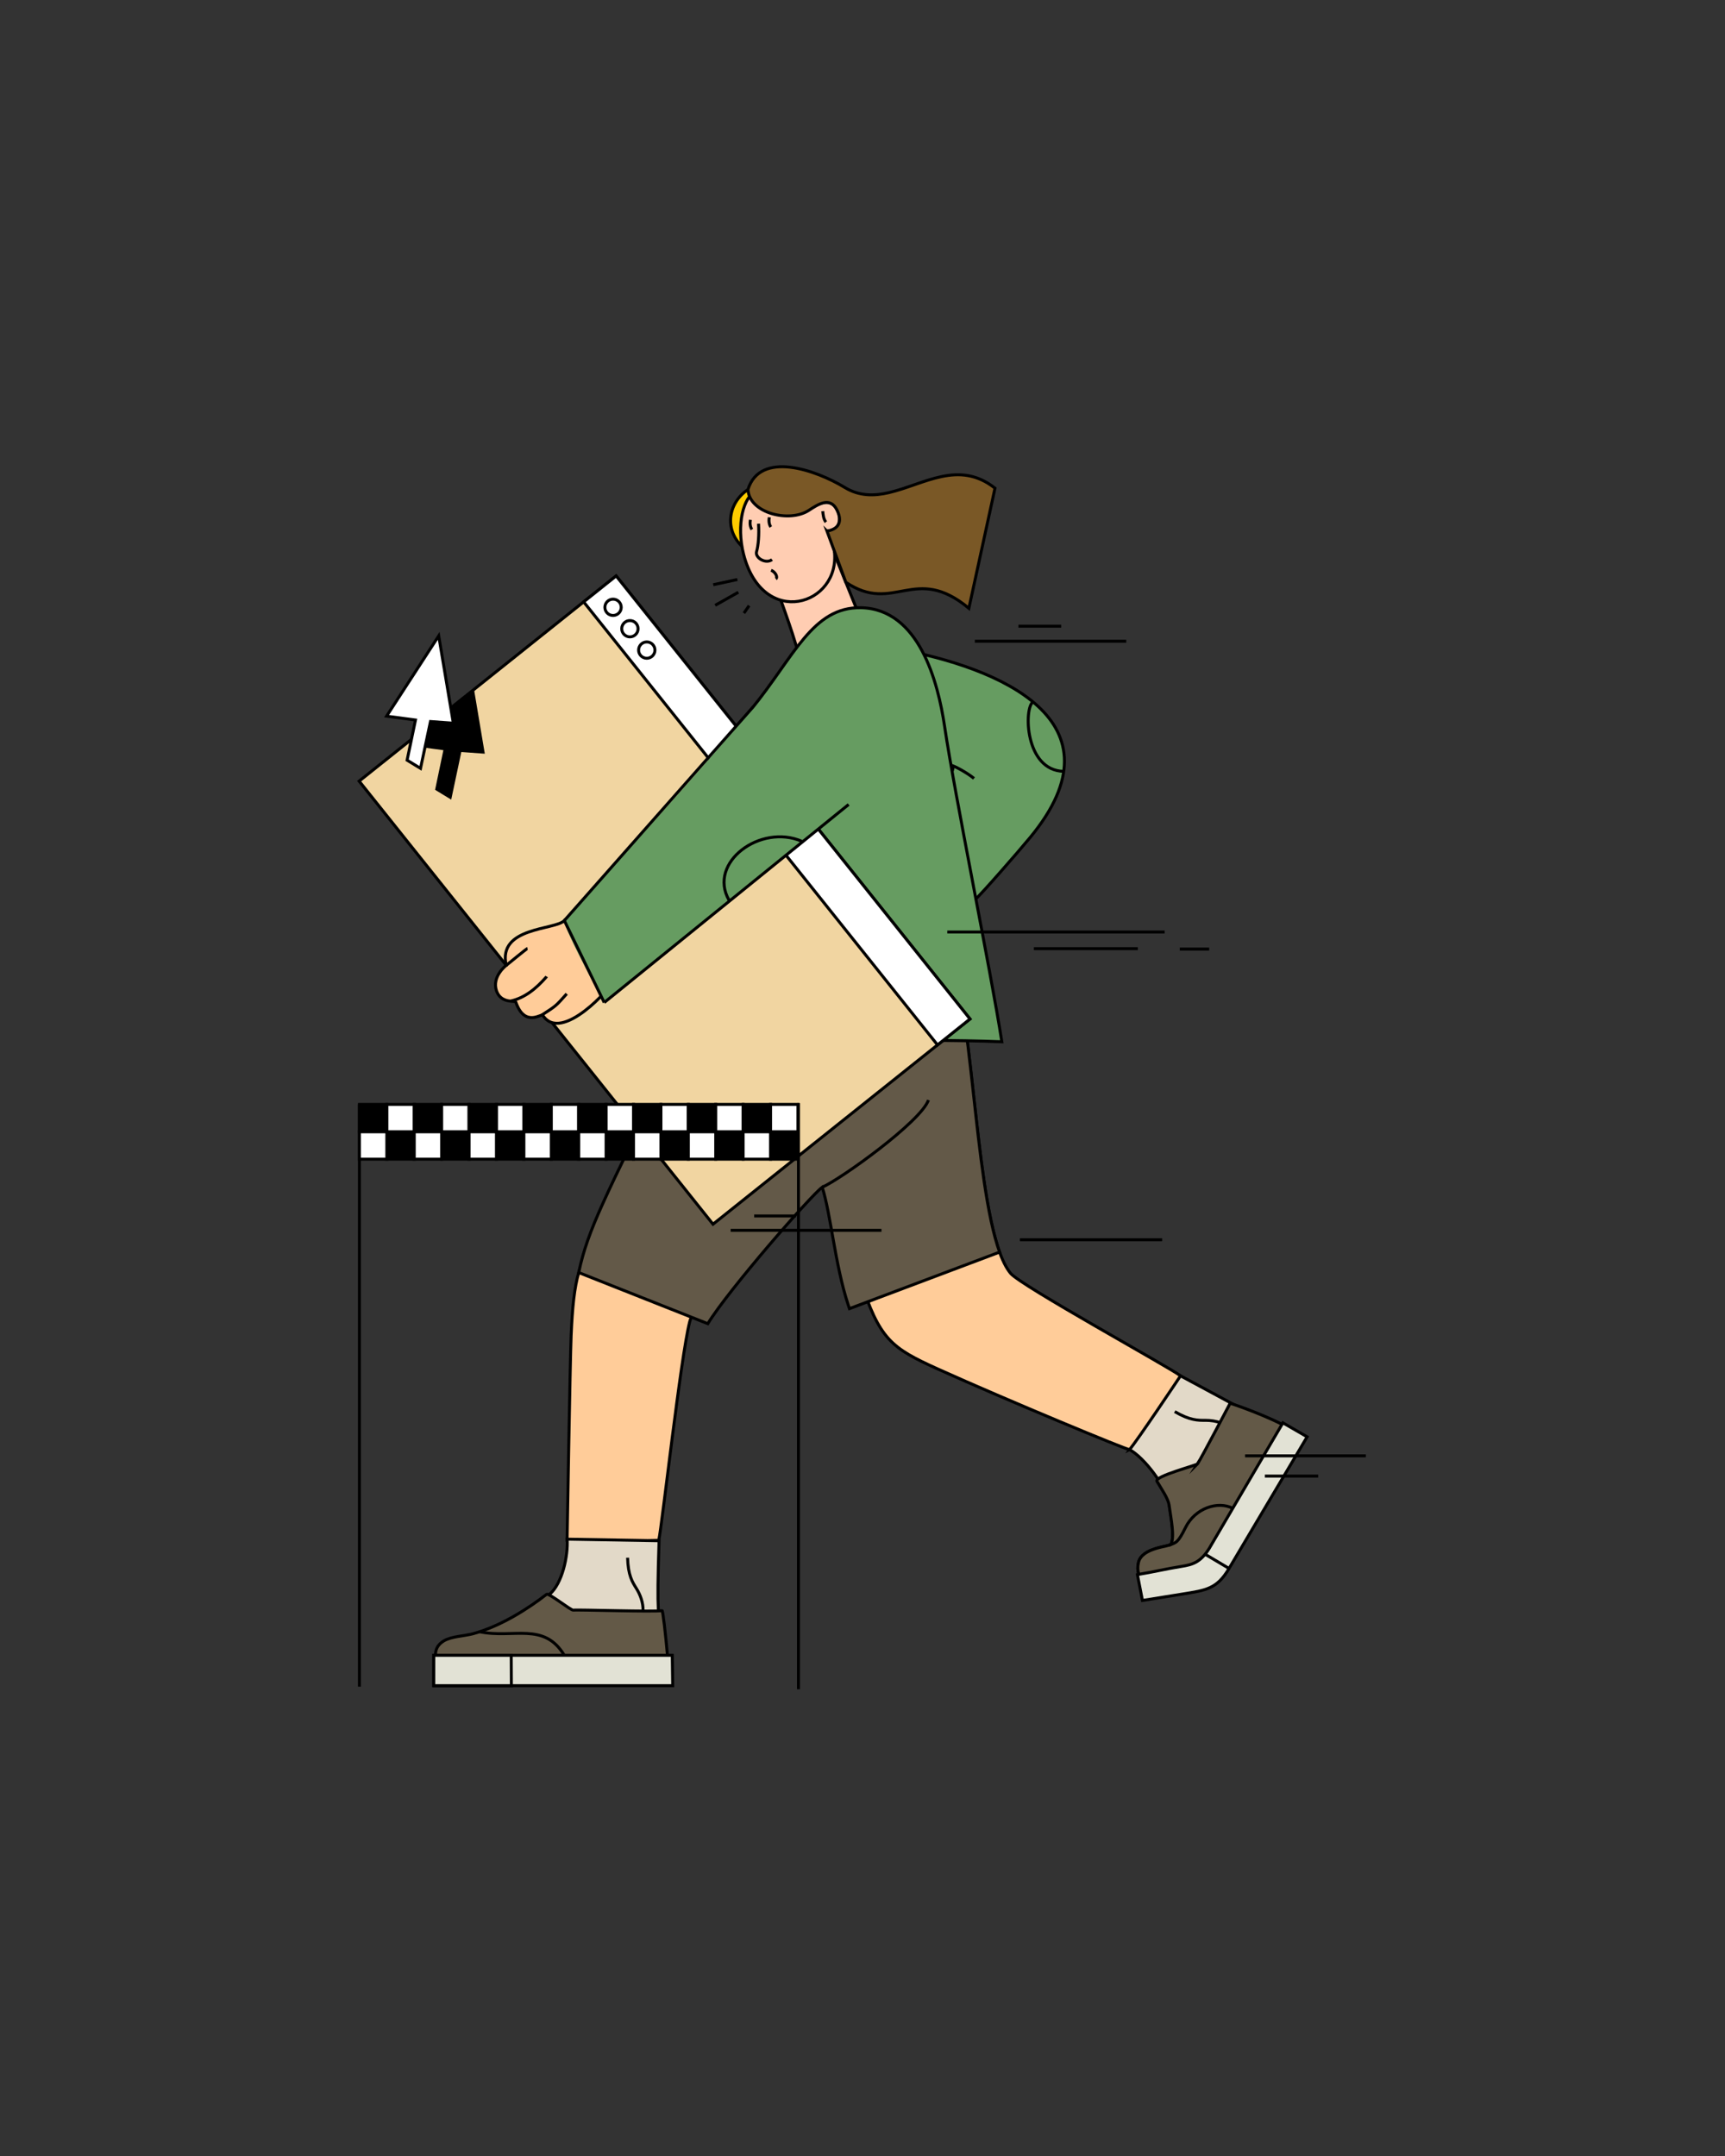 <?xml version="1.0" encoding="UTF-8"?>
<svg id="Layer_1" xmlns="http://www.w3.org/2000/svg" viewBox="0 0 1600 2000">
  <rect x="0" y="0" width="1600" height="2000" fill="#333333" stroke="none"/>
  <defs>
    <style>
      .cls-1 {
        fill: #fc9;
      }

      .cls-1, .cls-2, .cls-3, .cls-4, .cls-5, .cls-6, .cls-7, .cls-8, .cls-9, .cls-10, .cls-11, .cls-12, .cls-13, .cls-14, .cls-15, .cls-16 {
        stroke: #000;
        stroke-miterlimit: 22.93;
        stroke-width: 2.75px;
      }

      .cls-1, .cls-3, .cls-4, .cls-6, .cls-8, .cls-17, .cls-9, .cls-10, .cls-11, .cls-13, .cls-14, .cls-15, .cls-16 {
        fill-rule: evenodd;
      }

      .cls-3, .cls-5 {
        fill: #fff;
      }

      .cls-4 {
        fill: #e2d9c8;
      }

      .cls-6 {
        fill: #fc0;
      }

      .cls-7, .cls-10 {
        fill: none;
      }

      .cls-8 {
        fill: #e2e2d5;
      }

      .cls-17, .cls-14 {
        fill: #669c61;
      }

      .cls-9 {
        fill: #ffcdb2;
      }

      .cls-11 {
        fill: #635947;
      }

      .cls-12 {
        fill: #f1d5a1;
      }

      .cls-13 {
        fill: #7a5826;
      }

      .cls-15 {
        fill: #635948;
      }
    </style>
  </defs>
  <g>
    <path class="cls-14" d="M831.92,601.93c94.72,17.3,212.99,66.46,123.76,174.72-10.84,13.15-46.41,53.93-50.47,56.99l-60.98-51.99c4.72-8.6,45.49-68.03,38.95-71.13-18.65-8.82-69.42,10.83-89.84,15.22-45.48,9.77-99.91-50.3-31.11-94.53,39.67-25.51,29.46-57.37,69.69-29.28Z"/>
    <path class="cls-10" d="M958.18,651.15c-8.48,5.22-7.92,63.61,28.47,64.4"/>
    <path class="cls-10" d="M881.96,710c2.08-.36,15.83,7.29,21.45,12.13"/>
  </g>
  <path class="cls-6" d="M693.73,454.14c-19.12,12.87-22.32,38.72-3.61,54.32,1.06.89,12.08-9.07,12.34-16.59.62-18.31,3.32-25.33-8.73-37.72Z"/>
  <path class="cls-4" d="M1047.64,1344.71c13.59,7.17,34.52,34.8,36.71,50.02,2.03,14.07,5.17,30.78,1.79,37.78-1.12,2.33-27.04,2.77-30.22,17.09-3.55,16,9.94,21.13,18.65,21.54l40.81-5.94,67.86-112.58c7.91-16.34-2.54-30.9-10.92-35.1-22.02-11.04-27.41-14.51-79.91-42.62,0,0-40.77,63.46-44.79,69.82Z"/>
  <path class="cls-11" d="M1110.86,1357.8c.85,1.06-40.57,11.56-37.76,16.3,4.74,8.03,10.4,16.08,11.25,22,2.03,14.07,5.17,29.4,1.79,36.41-1.12,2.33-27.04,2.77-30.22,17.09-3.55,16,9.94,21.13,18.65,21.54l40.81-5.94,67.86-112.58c7.91-16.34,14.28-27.2,5.91-31.4-22.02-11.03-48.13-19.53-48.13-19.53,0,0-26.15,49.77-30.17,56.12Z"/>
  <path class="cls-8" d="M1054.99,1460.67c14.81-2.44,26.25-5.26,41.06-7.64,10.47-1.68,17.44-3.86,25.45-16.47l68.43-116.68,22.48,12.99c-23.22,39.14-46.43,78.28-69.65,117.41-1.55,2.61-1.47,2.49-3.02,5.09-11.02,18.58-21.21,19.84-42.71,23.3l-37.37,5.99-4.67-23.98Z"/>
  <path class="cls-10" d="M1089.6,1309.48c14.15,8.25,21.57,8.13,28.49,8.08,4.82-.04,9.89.73,14.48,2.41"/>
  <path class="cls-9" d="M766.97,495.95c-17.75,2.84-40.96,13.01-58.71,15.84,8.41,25.21,21.89,59.32,29.86,86,6.66,22.31,22.87,8.8,67.02-5.93-10.96-28.71-27.21-67.19-38.17-95.9Z"/>
  <path class="cls-9" d="M773.9,510.99c-1.3-10.97-6.84-18.53-6.64-18.52,18.36.62,12.73-29.44-3.26-26.28-2.3.45-4.24,1.57-4.53,1.1-21.58-35.11-38.78-24.18-58-11.53-12.04,4.43-18.69,31.41-11.72,58.57,17.83,69.48,90.16,47.39,84.15-3.34Z"/>
  <path class="cls-10" d="M703.56,485.81c.65,9.72-.13,20.09-1.81,25.9-1.67,5.77,8.58,11.82,14.33,7.39"/>
  <path class="cls-10" d="M697.38,491.2c-2.55-3.96-1.4-8.47-1.33-8.99"/>
  <path class="cls-10" d="M714.91,488.86c-2.54-3.96-1.4-8.47-1.33-8.99"/>
  <path class="cls-10" d="M766.07,484.34c-2.31-2.85-2.62-6.87-2.93-10.15"/>
  <path class="cls-10" d="M766.26,587.65c.35,11.73-1.87,24.77-4.13,31.08"/>
  <path class="cls-10" d="M795.77,573.65c1.1,15.39,1.21,26.99-4.6,43.97"/>
  <path class="cls-1" d="M878.15,875.65l-194.86,5.03c-35.69,59.01-90.04,176.62-118.7,240.31-12.91,28.7-22.15,40.03-27.81,59.49-3.92,13.5-5.94,31.93-7.04,58.59-.94,22.67-3.75,190.09-3.75,190.09,7.35,3.02,85.06-.35,85.06-.35,3.18-14.86,20.33-170.1,28.63-202.53,7.67-29.96,129.2-156,139.92-163.72,8.1,25.61,5.99,86.85,18.11,124.13,18.08,55.58,28.49,63.56,72.09,83.23,64.42,29.06,176.08,75.32,177.84,74.79,6.2-6.8,47.35-68.45,47.35-68.45-10.35-7.97-148.05-83.52-157.63-95.06-34.05-40.99-32.41-249.32-59.21-305.55Z"/>
  <path class="cls-15" d="M878.15,875.65l-194.86,5.03c-35.69,59.01-95.65,172.37-124.31,236.07-11.21,24.9-17.93,43.13-22.2,63.73l119.72,47.42c19.65-31.96,95.87-119.18,106.15-126.58,8.1,25.6,11.76,71.26,23.89,108.55.46,1.4.91,2.76,1.36,4.09l139.27-52.44c-23.83-66.17-25.21-235.94-49-285.86Z"/>
  <path class="cls-14" d="M655.53,858.05c-1.7,6.35-84.91,44.24-118.59,44.24,0,0-35.81-73.72-35.81-83.3,98.71-43.78,164.29-122.76,195.89-161.32,39.37-48.03,56.46-94.94,101.72-93.92,53.61,1.21,71.32,68.84,77.41,110.09,9.42,63.76,42.77,226.21,53.09,292.56-83.91-3.54-212.29,1.42-302.98,1.1l29.26-109.45Z"/>
  <line class="cls-7" x1="878.63" y1="864.58" x2="1080.23" y2="864.58"/>
  <line class="cls-7" x1="958.99" y1="880.02" x2="1055.4" y2="880.02"/>
  <line class="cls-7" x1="1094.29" y1="880.4" x2="1121.56" y2="880.4"/>
  <rect class="cls-12" x="463.88" y="571.98" width="305.05" height="525.98" transform="translate(-386.29 567.13) rotate(-38.61)"/>
  <rect class="cls-5" x="701.25" y="488.84" width="38.56" height="525.98" transform="translate(-311.65 613.92) rotate(-38.61)"/>
  <path class="cls-4" d="M526.05,1427.79c1.05,15.33-4.56,41.33-16.34,51.2-84.91,71.11-201.41,81.98,79.53,68.33,18.06-1.87,24.94-18.43,24.1-27.75-2.2-24.53-4.46-17.82-2.02-90.31,0,0-77.75-1.4-85.27-1.47Z"/>
  <path class="cls-11" d="M506.96,1478.99c-16.52,12.76-41.75,29.32-67.96,36.46-8.59,2.34-20.13,2.42-27.33,6.7-4.99,2.97-9.43,8.28-7.02,17.54,3.92,15.03,23.03,9.44,30.81,9.44l156.51-1.81c18.06-1.87,28.27.65,27.43-8.68-2.2-24.53-4.61-44.79-5.35-44.59-5.19,1.41-78.78-1.03-82.29-.41-2.27.4-22.74-16.25-24.81-14.65Z"/>
  <polygon class="cls-8" points="402.41 1535.53 623.55 1535.53 623.96 1563.72 402.33 1563.72 402.41 1535.53"/>
  <polygon class="cls-8" points="402.36 1535.53 474.19 1535.53 474.33 1563.72 402.33 1563.72 402.36 1535.53"/>
  <path class="cls-10" d="M582.12,1444.99c.42,16.37,4.43,22.62,8.12,28.48,3.78,6,6.35,13.36,6.23,20.34"/>
  <path class="cls-10" d="M444.9,1513.68c31,6.63,59.56-9.63,78.5,21.85"/>
  <g>
    <path class="cls-1" d="M523.43,853.96l43.62,57.93c1.69,1.99-46.34,57.02-63.66,29.85-1.13-1.76-16.65,11.72-24.96-12.16-.58-1.67-13.7,1.65-17.88-10.35-4.66-13.39,8.99-23.7,8.99-23.7-8.27-35.83,45.37-32.63,53.89-41.57Z"/>
    <path class="cls-10" d="M469.54,895.53c2.05-1.57,18.88-15.56,19.74-15.71"/>
    <path class="cls-10" d="M473.27,928.7c13.63-2.94,24.1-11.82,33.21-22.14.26-.3.32-.43.5-.75"/>
    <path class="cls-10" d="M502.43,941.67c13.5-8.7,12.9-8.18,23.22-19.77"/>
  </g>
  <path class="cls-17" d="M560.44,930s-37.02-66.46-37.02-76.03c49.58-54.64,119.64-132.27,156.21-175.38,4.08-4.81,14.18-17.07,17.38-20.91,10.19-12.24,98.73,88.21,90.13,88.61-15.22,9.54-220.87,178.99-226.71,183.72Z"/>
  <path class="cls-10" d="M715.2,528.99c4.12,1.61,6.48,6.57,4.39,8.02"/>
  <path class="cls-13" d="M767.11,492.81l17.43,47.32c44.72,30.15,63.82-17.67,114.13,24.13l24.22-111.41c-33.64-26.54-65.65-3.52-98.39,4.14-13.57,3.17-27.53,3.36-40.77-4.69-26.86-16.33-78.67-34.61-90,1.85,1.46,22.16,38.69,30.96,56.54,19.25,8.13-5.33,19.55-13.02,25.89-.56,4.75,9.34,3.29,17.32-8.16,19.65-.42.08-.11.39-.88.33Z"/>
  <line class="cls-7" x1="523.43" y1="853.96" x2="698.56" y2="655.77"/>
  <line class="cls-7" x1="560.44" y1="930" x2="787.15" y2="746.27"/>
  <line class="cls-7" x1="523.43" y1="853.96" x2="560.44" y2="930"/>
  <path class="cls-10" d="M676.18,835.04c-20-35.05,29.28-71.17,67.43-54.67"/>
  <line class="cls-7" x1="1117.78" y1="1441.78" x2="1139.99" y2="1454.97"/>
  <path class="cls-10" d="M1084.43,1433.39c6.57-2.55,8.02-1.94,15.21-16.45,8.93-18.03,29.98-24.81,43.79-17.77"/>
  <line class="cls-7" x1="945.96" y1="1150.08" x2="1077.96" y2="1150.08"/>
  <line class="cls-7" x1="1154.86" y1="1350.51" x2="1266.88" y2="1350.51"/>
  <line class="cls-7" x1="1173.21" y1="1369.27" x2="1222.68" y2="1369.27"/>
  <line class="cls-7" x1="904.19" y1="594.83" x2="1044.66" y2="594.83"/>
  <line class="cls-7" x1="944.61" y1="580.88" x2="984.34" y2="580.88"/>
  <line class="cls-7" x1="677.71" y1="1141.3" x2="817.59" y2="1141.3"/>
  <line class="cls-7" x1="699.51" y1="1127.98" x2="738.26" y2="1127.98"/>
  <path class="cls-10" d="M568.63,555.8c4.18,0,7.57,3.39,7.57,7.57s-3.39,7.57-7.57,7.57-7.57-3.39-7.57-7.57,3.39-7.57,7.57-7.57Z"/>
  <path class="cls-10" d="M584.26,575.65c4.18,0,7.57,3.39,7.57,7.57s-3.39,7.57-7.57,7.57-7.57-3.39-7.57-7.57,3.39-7.57,7.57-7.57Z"/>
  <path class="cls-10" d="M599.9,595.49c4.18,0,7.57,3.39,7.57,7.57s-3.39,7.57-7.57,7.57-7.57-3.39-7.57-7.57,3.39-7.57,7.57-7.57Z"/>
  <g>
    <line class="cls-7" x1="333.39" y1="1564.61" x2="333.39" y2="1024.49"/>
    <line class="cls-7" x1="740.62" y1="1567.03" x2="740.62" y2="1023.28"/>
    <g>
      <rect class="cls-2" x="333.39" y="1024.49" width="25.41" height="25.41"/>
      <rect class="cls-2" x="358.82" y="1049.9" width="25.41" height="25.41"/>
      <rect class="cls-5" x="333.39" y="1049.9" width="25.41" height="25.41"/>
      <rect class="cls-5" x="358.82" y="1024.49" width="25.41" height="25.41"/>
    </g>
    <g>
      <rect class="cls-2" x="384.23" y="1024.49" width="25.41" height="25.41"/>
      <rect class="cls-2" x="409.66" y="1049.9" width="25.41" height="25.41"/>
      <rect class="cls-5" x="384.23" y="1049.9" width="25.41" height="25.41"/>
      <rect class="cls-5" x="409.66" y="1024.49" width="25.41" height="25.41"/>
    </g>
    <g>
      <rect class="cls-2" x="435.07" y="1024.49" width="25.41" height="25.41"/>
      <rect class="cls-2" x="460.51" y="1049.9" width="25.41" height="25.41"/>
      <rect class="cls-5" x="435.07" y="1049.9" width="25.41" height="25.41"/>
      <rect class="cls-5" x="460.51" y="1024.49" width="25.41" height="25.41"/>
    </g>
    <g>
      <rect class="cls-2" x="485.92" y="1024.49" width="25.41" height="25.41"/>
      <rect class="cls-2" x="511.35" y="1049.9" width="25.41" height="25.41"/>
      <rect class="cls-5" x="485.92" y="1049.9" width="25.41" height="25.41"/>
      <rect class="cls-5" x="511.35" y="1024.49" width="25.41" height="25.41"/>
    </g>
    <g>
      <rect class="cls-2" x="536.76" y="1024.49" width="25.41" height="25.41"/>
      <rect class="cls-2" x="562.19" y="1049.9" width="25.41" height="25.41"/>
      <rect class="cls-5" x="536.76" y="1049.9" width="25.41" height="25.41"/>
      <rect class="cls-5" x="562.19" y="1024.49" width="25.41" height="25.41"/>
    </g>
    <g>
      <rect class="cls-2" x="587.6" y="1024.49" width="25.41" height="25.41"/>
      <rect class="cls-2" x="613.04" y="1049.9" width="25.41" height="25.41"/>
      <rect class="cls-5" x="587.6" y="1049.9" width="25.41" height="25.41"/>
      <rect class="cls-5" x="613.04" y="1024.49" width="25.41" height="25.41"/>
    </g>
    <g>
      <rect class="cls-2" x="638.45" y="1024.49" width="25.41" height="25.41"/>
      <rect class="cls-2" x="663.88" y="1049.9" width="25.41" height="25.41"/>
      <rect class="cls-5" x="638.45" y="1049.9" width="25.41" height="25.41"/>
      <rect class="cls-5" x="663.88" y="1024.49" width="25.41" height="25.41"/>
    </g>
    <g>
      <rect class="cls-2" x="689.29" y="1024.49" width="25.41" height="25.41"/>
      <rect class="cls-2" x="714.72" y="1049.9" width="25.41" height="25.41"/>
      <rect class="cls-5" x="689.29" y="1049.9" width="25.41" height="25.41"/>
      <rect class="cls-5" x="714.72" y="1024.49" width="25.41" height="25.41"/>
    </g>
  </g>
  <line class="cls-7" x1="683.94" y1="537.59" x2="661.54" y2="542.43"/>
  <line class="cls-7" x1="684.85" y1="549.4" x2="663.36" y2="561.51"/>
  <line class="cls-7" x1="694.84" y1="561.81" x2="690" y2="568.77"/>
  <path class="cls-10" d="M762.64,1101.31c17.36-7.54,91.64-60.95,98.52-80.84"/>
  <g>
    <polygon class="cls-16" points="386.07 691.15 397.94 672.88 438.52 641.03 448.02 697.68 426.79 696.14 417.57 739.59 405.11 732 412.9 694.72 386.07 691.15"/>
    <polygon class="cls-3" points="358.56 664.34 406.92 589.85 420.5 670.86 399.28 669.32 390.05 712.77 377.6 705.18 385.38 667.9 358.56 664.34"/>
  </g>
</svg>
